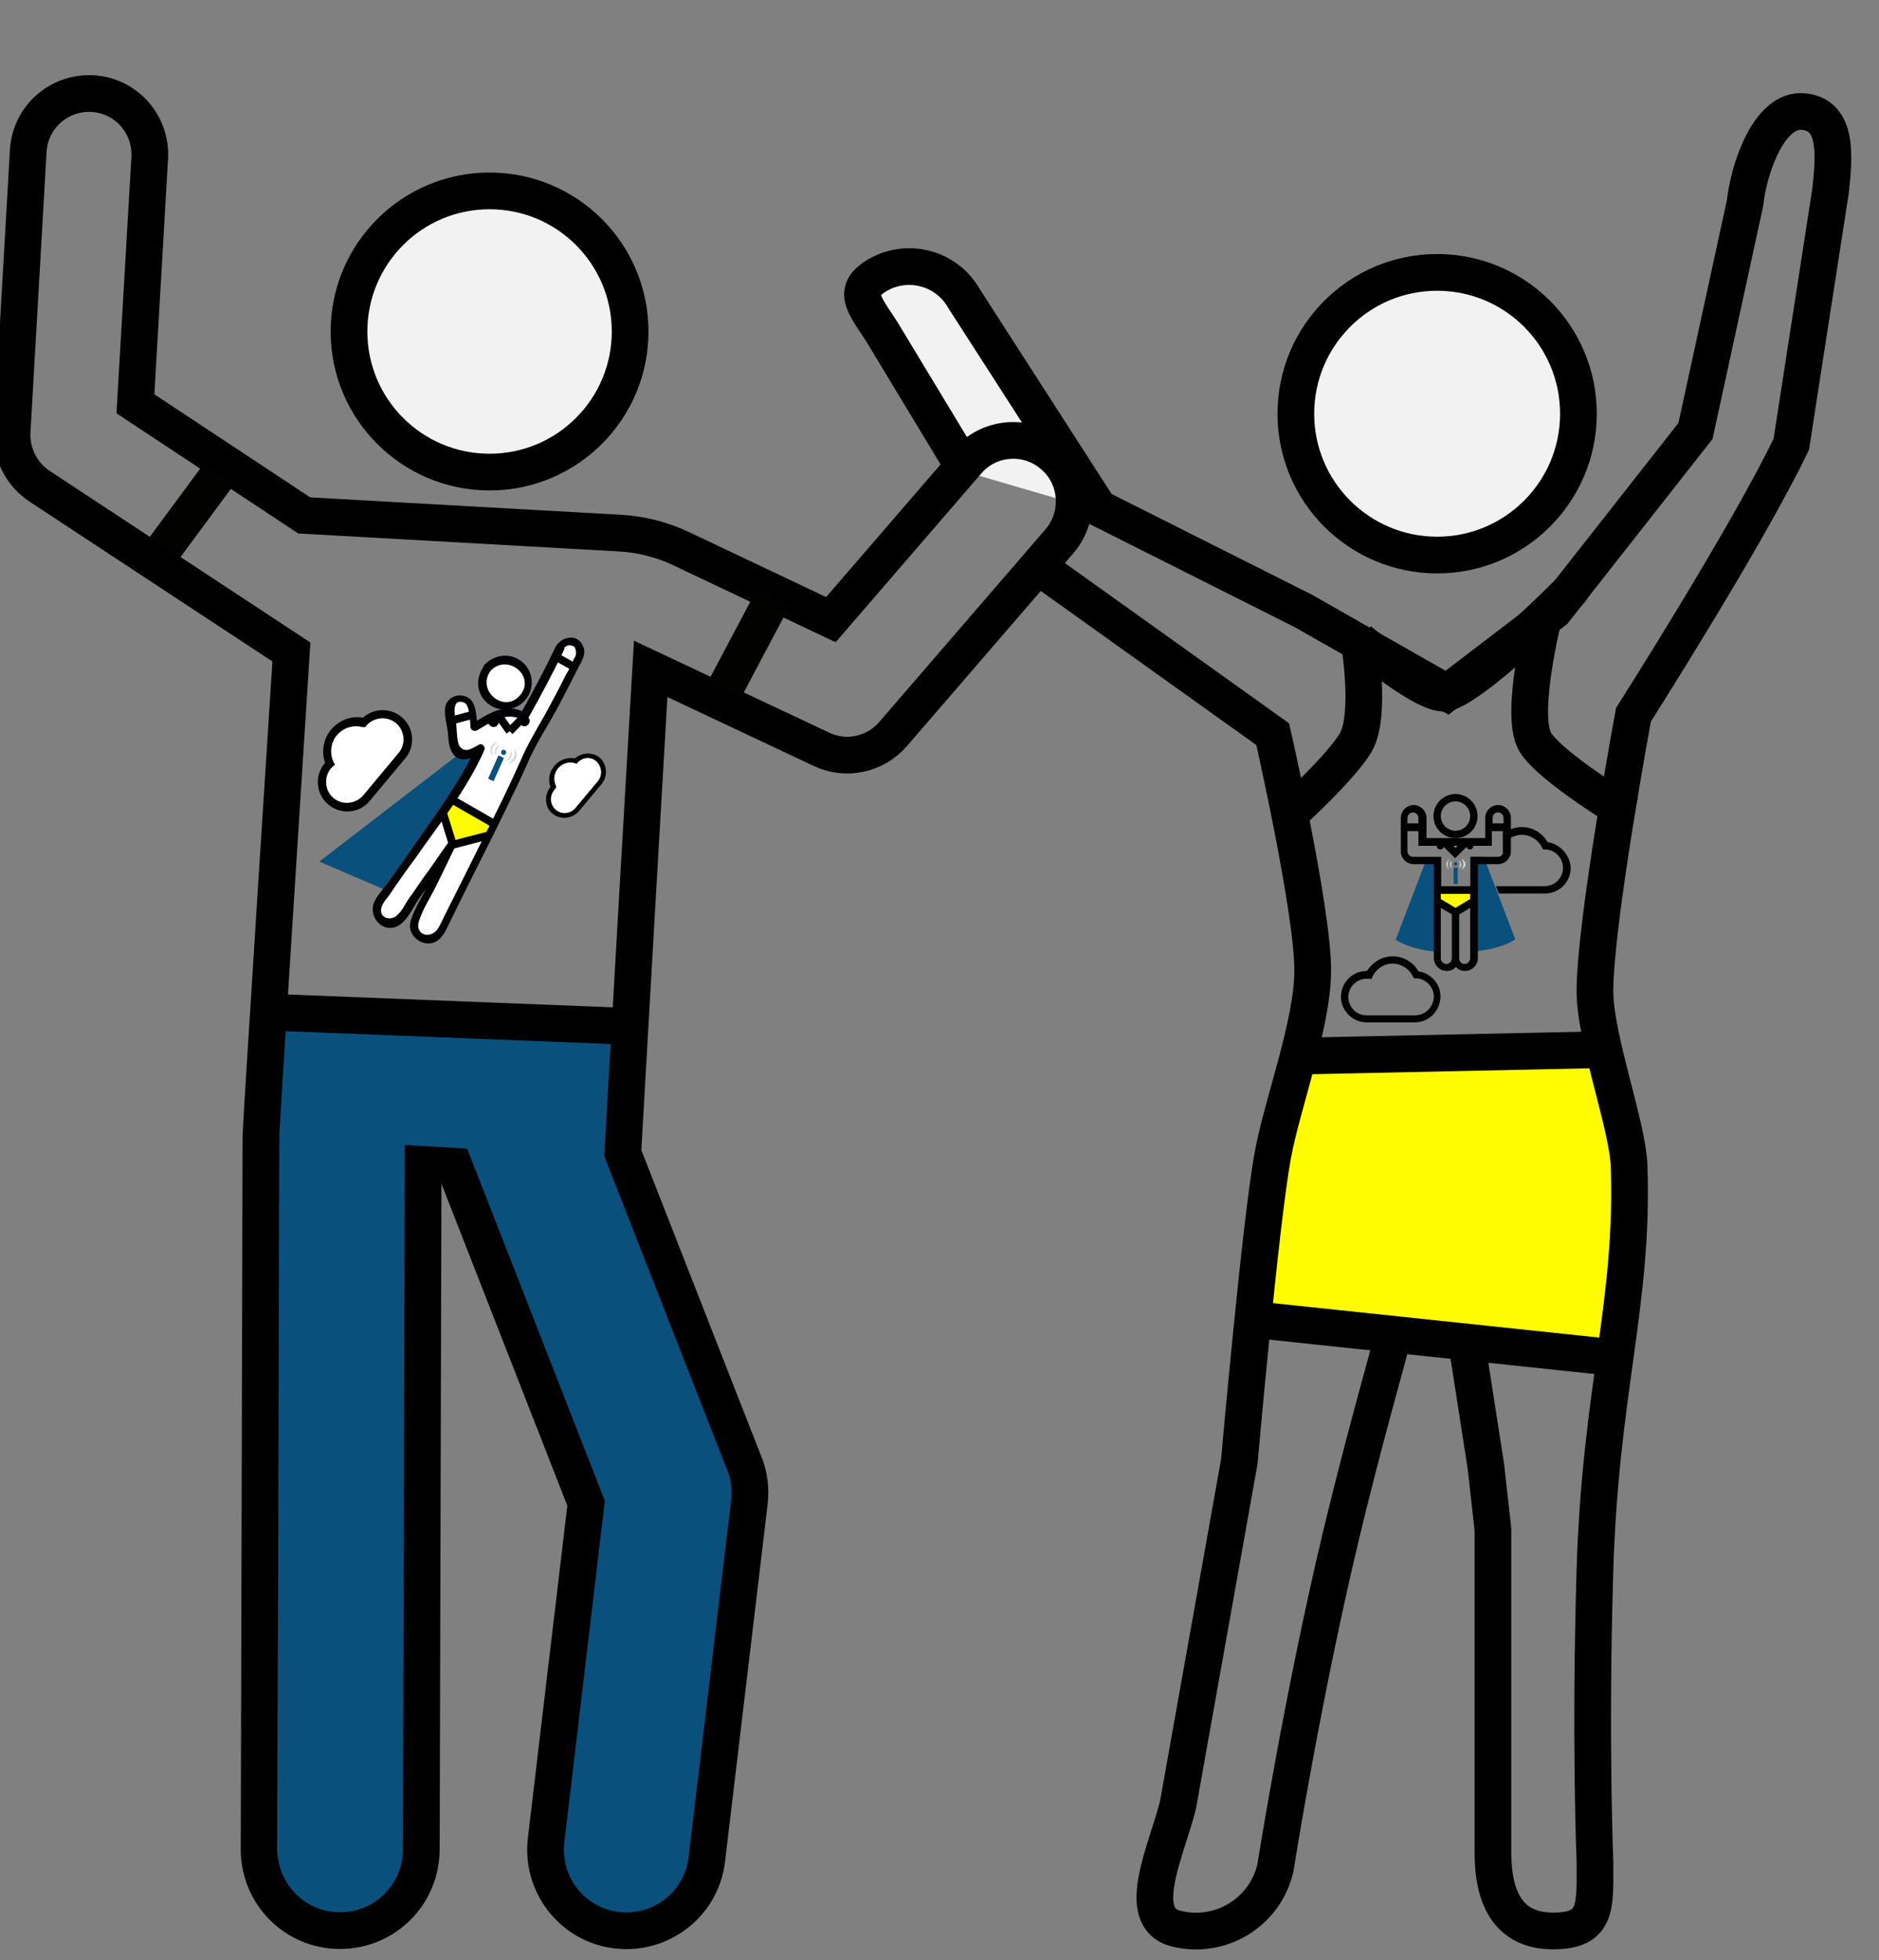 <?xml version="1.0" encoding="utf-8"?>
<!-- Generator: Adobe Illustrator 21.0.0, SVG Export Plug-In . SVG Version: 6.00 Build 0)  -->
<svg version="1.1" xmlns="http://www.w3.org/2000/svg" xmlns:xlink="http://www.w3.org/1999/xlink" x="0px" y="0px"
	 viewBox="0 0 512 534" style="enable-background:new 0 0 512 534;" xml:space="preserve">
<rect x="0" y="0" width="512" height="534" fill="#808080" stroke="none"/>
<style type="text/css">
	.st0{fill:#F2F2F2;stroke:#000000;stroke-width:10;stroke-miterlimit:10;}
	.st1{fill:#FFFC00;}
	.st2{fill:none;stroke:#000000;stroke-width:10;stroke-miterlimit:10;}
	.st3{fill:#0A507C;}
	.st4{fill:none;stroke:#020200;stroke-width:10;stroke-miterlimit:10;}
	.st5{fill:#FFFFFF;}
	.st6{fill:#010002;}
	.st7{fill:none;stroke:#010002;stroke-width:2.154;stroke-miterlimit:10;}
	.st8{fill:none;stroke:#000000;stroke-width:2.154;stroke-miterlimit:10;}
	.st9{fill:#D8D8D8;}
	.st10{fill:#FFF800;}
	.st11{fill:none;stroke:#FFFC00;stroke-width:8;stroke-miterlimit:10;}
</style>
<g id="Layer_1">
	<g>
		<g>
			<path class="st0" d="M300,139.3l-37.4-58.1c-4.7-8.2-15.2-11-23.4-6.3c-8.2,4.7-2.6,9.1,2.2,17.3l22,36.4"/>
		</g>
	</g>
	<g>
		<g>
			<circle class="st0" cx="391.6" cy="112.7" r="38.5"/>
		</g>
	</g>
	<polygon class="st1" points="437.5,288.2 352.4,286.9 341.1,359.4 439.6,369.8 442.3,328.4 	"/>
	<g>
		<g>
			<path class="st2" d="M282.7,154.2l64.1,45.8c0,0,11,48.3,10.9,64.5c-0.1,14.7-8.2,35.7-10.9,50.3c-3.4,18.6-9.1,83.3-9.1,83.3
				L321,491.6c-2.9,12-12.4,30.9-0.4,33.8c12,2.9,24-4.4,26.9-16.4c0,0,7.3-46.4,17.9-90.7c11.2-46.8,25.8-91.7,26.2-104.3
				l13.3,85.6l1.9,17v88c0,12.3,4.1,21.4,16.4,21.4s11.4-6.8,11.4-19.1c0,0-1.4-32.6,0-79.3c1.5-49,10.6-72.7,9.3-110
				c-0.4-11.2-9.3-34.7-9.3-47.6c0-18.8,10.5-75.3,10.5-75.3s31.2-49,43-73.7L498.8,52c1-9.4,2.1-20.6-7.3-21.6
				c-9.4-1-15,15.5-16,24.9L462,117.4l-38.5,49l-29.2,22.3l-39.2-22.3L297,137.2"/>
		</g>
	</g>
	<rect x="373.5" y="304.4" class="st1" width="39.4" height="57"/>
	<rect x="75.7" y="278.6" class="st3" width="36.7" height="242.9"/>
	<rect x="99.5" y="279.5" class="st3" width="69.5" height="36.1"/>
	
		<rect x="104.3" y="337.2" transform="matrix(0.357 0.934 -0.934 0.357 439.675 77.87)" class="st3" width="117.8" height="42.5"/>
	<polygon class="st3" points="187.8,521.6 205.2,406.7 159.5,409.5 151,518.7 168,525.8 	"/>
	<g>
		<g>
			<path class="st2" d="M286.9,124c-6.9-6-17.4-5.2-23.3,1.7l-37.2,43.1l-40.5-19.2c-5.4-2.6-11.3-4.1-17.3-4.4l-85.7-4.8L36.9,110
				l3.9-67c0.5-9.1-6.4-17-15.6-17.5C16,25,8.2,32,7.7,41.1l-4.4,76.5c-0.3,5.9,2.5,11.5,7.4,14.8l68.7,45.2
				c0,0-8.3,129.3-8.3,131.7l-0.5,194.5c0,12.2,9.8,22.1,22,22.1c0,0,0,0,0.1,0c12.2,0,22-9.8,22.1-22l0.5-186.7l8.5,0.5l35.9,91.8
				l-10.9,91.8c-1.4,12.1,7.2,23.1,19.3,24.5c12.1,1.4,23.1-7.2,24.5-19.3l11.6-97.3c0.4-3.6,0-7.3-1.4-10.6l-33.1-84.5
				c0.9-16.4,6.7-116.7,7.6-131.9l46.5,21.9c6.7,3.2,14.7,1.5,19.6-4.2l45.4-52.6C294.6,140.4,293.9,129.9,286.9,124z"/>
		</g>
	</g>
	<g>
		<g>
			<circle class="st0" cx="133.4" cy="90.3" r="38.3"/>
		</g>
	</g>
	<line class="st4" x1="59.7" y1="129.1" x2="44.7" y2="149.4"/>
	<line class="st4" x1="210.8" y1="162.6" x2="197.5" y2="187.7"/>
	<line class="st2" x1="73.1" y1="275.7" x2="171.7" y2="279.6"/>
	<g>
		<g>
			<g>
				<g>
					<g>
						
							<ellipse transform="matrix(0.64 -0.768 0.768 0.64 -93.332 172.618)" class="st5" cx="137.6" cy="186" rx="6.3" ry="6.3"/>
						<path class="st6" d="M133.7,182.7c4.6-4.8,12.4,1.5,8,6.7C137.4,194.5,129.7,188.1,133.7,182.7c0.8-1.2-0.8-2.6-1.7-1.4
							c-2.5,3.2-2.3,7.7,0.9,10.3c3.1,2.6,7.7,2.1,10.3-1c2.5-3,2.2-7.5-0.7-10.1c-3.2-2.9-7.8-2.3-10.6,0.7
							C131.1,182.4,132.8,183.8,133.7,182.7z"/>
					</g>
				</g>
				<path class="st5" d="M152.7,176c-3,6.3-6.2,12.6-9.8,18.7c-0.3-0.3-0.8-0.4-1.2-0.6c-4.8-2.1-10.8,2.6-12.5,3.6
					c-0.3-1.7-0.5-3.4-0.7-5.2c-0.5-3.8-6.5-3.4-6.1,0.6c0.4,3.1,0.9,6.3,1.2,9.5c0.2,1.8,2.2,3.4,4,2.6c1-0.5,2.1-0.9,3-1.4
					c-2.9,6.6-4.8,9.3-4.9,9.4c-7.8,11.1-14.7,21.2-22.4,32.3c-2.7,3.9,3.2,8.5,6,4.4c4.6-6.7,9.2-13.3,13.8-20
					c-3.3,6.8-6.6,13.8-9.9,20.6c-2.2,4.4,4.7,7.5,6.9,3.1c4.2-8.9,21.4-42.2,23.8-49.1c5.1-8.3,9.7-17,13.8-25.8
					C159.9,174.9,154.3,172.5,152.7,176z"/>
				<polygon class="st1" points="120.8,221.2 122.9,217.5 134.8,224.2 132.6,228 				"/>
				<polygon class="st1" points="123.7,229.3 121.3,220.7 133.4,226.4 				"/>
				<g>
					<path class="st3" d="M129.1,206c-0.7,0-4.4-0.3-4.4-0.3L87,234.7l17.7,7.6C104.7,242.3,127.9,210.1,129.1,206z"/>
				</g>
				<g>
					<g>
						<path class="st6" d="M151.5,176c-3,6.3-6.3,12.5-9.8,18.7c0.5-0.1,0.9-0.4,1.4-0.5c-5.3-3.1-10.2,0.3-14.7,3.1
							c0.5,0.3,1.1,0.5,1.7,0.9c-0.4-2.9,0-7.7-3.6-8.6c-2.1-0.6-4.5,0.5-5.1,2.7c-0.5,2,0.3,4.8,0.6,6.9c0.2,1.8,0.2,4.1,1.1,5.6
							c1.9,3.5,5.3,1.8,7.9,0.4c-0.5-0.6-0.9-0.9-1.4-1.5c-3,6.7-6.8,12.2-10.9,18.3c-2.9,4.1-5.9,8.4-8.8,12.6c-1.5,2-2.8,4-4.3,6
							c-1.3,1.8-2.9,3.4-3.7,5.3c-1.4,3.5,1.7,7.8,5.6,6.7c3.1-0.8,5-5.4,6.6-7.7c3.4-4.7,6.5-9.4,9.9-14.1
							c-0.6-0.3-1.2-0.8-1.8-1.2c-1.7,3.4-3.3,6.8-5,10.3c-1.6,3.5-4.2,7.3-5.3,11c-0.8,2.7,1,5.3,3.8,6c3.2,0.6,4.9-1.6,6.1-4.1
							c1.6-3.3,3.2-6.5,4.8-9.8c4.3-8.6,8.6-17,12.7-25.6c1.6-3.2,3-6.3,4.5-9.6c2.1-5,5.1-9.5,7.7-14.2c2.1-3.9,4.1-7.8,6.1-11.8
							c1-1.8,2.3-3.9,1.2-5.9C157.5,172.7,153.3,173.2,151.5,176c-0.8,1.2,1.3,2,1.9,0.8c1-1.2,2-1.3,3.1-0.6
							c0.7,1.2,0.6,2.4-0.2,3.4c-0.5,1.7-1.7,3.4-2.5,5c-1.6,3.3-3.4,6.5-5.2,9.9c-2.4,4.2-4.8,8.2-6.7,12.6
							c-3.1,7-6.5,13.9-9.9,20.6c-3.6,7.3-7.3,14.6-10.9,21.8c-0.6,1.2-1.1,2.4-1.8,3.5c-1.9,2.9-6.2,1.8-5.2-1.9
							c1.1-3.6,3.4-6.9,5-10.3c1.7-3.4,3.3-6.8,5-10.3c0.5-1.1-1-2.2-1.8-1.2c-2.4,3.3-4.6,6.7-7,9.9c-1.3,1.8-2.4,3.6-3.7,5.3
							c-1.1,1.5-2.1,3.9-3.6,5c-1.2,1-3.2,0.9-4-0.5c-0.7-2.1,1-3.7,2.1-5.2c2.3-3.4,4.6-6.7,7-9.9c6.7-9.6,14.1-18.8,18.9-29.6
							c0.3-0.8-0.5-1.9-1.4-1.5c-1.6,0.8-3.6,2.5-5.2,0.7c-1-1-0.9-4.9-1.1-6.3c-0.1-1.2-1.8-7.3,2.2-5.8c1.5,0.5,1.6,5.3,1.7,6.7
							c0.1,0.8,1,1.2,1.7,0.9c4-2.3,8.1-5.4,12.6-2.8c0.5,0.3,1.2-0.1,1.4-0.5c3.4-6.1,6.8-12.4,9.8-18.7
							C154.2,175.5,152.2,174.7,151.5,176z"/>
					</g>
				</g>
			</g>
		</g>
		<line class="st7" x1="123.7" y1="196.1" x2="128.8" y2="194.7"/>
		<line class="st7" x1="151.5" y1="178.9" x2="156.1" y2="181.5"/>
		<line class="st7" x1="142.8" y1="195.2" x2="138.9" y2="199.2"/>
		<line class="st7" x1="135.6" y1="194.6" x2="138.9" y2="199.2"/>
		<g>
			<g>
				<path class="st6" d="M133.4,197.5c0.1,0.1,0.1,0.1,0.2,0.2c1.4,1.2,3.3-1,1.8-2.2c-0.1-0.1-0.1-0.1-0.2-0.2
					C133.9,194.1,132,196.3,133.4,197.5L133.4,197.5z"/>
			</g>
		</g>
		<g>
			<g>
				<path class="st6" d="M141.8,197.3c0.1,0.1,0.1,0.1,0.2,0.2c1.4,1.2,3.3-1,1.8-2.2c-0.1-0.1-0.1-0.1-0.2-0.2
					C142.2,193.9,140.4,196.1,141.8,197.3L141.8,197.3z"/>
			</g>
		</g>
		<g>
			<path d="M98.9,195.5c-3.2-0.6-6.6,0.7-8.7,3.3c-2.1,2.5-2.7,6-1.6,9c0,0,0,0-0.1,0.1c-2.9,3.4-2.4,8.5,1,11.3
				c3.4,2.8,8.5,2.4,11.3-1.1l9.6-11.5c2.9-3.4,2.4-8.5-1-11.3C106.3,192.7,101.8,192.9,98.9,195.5z M108.6,205.1L99,216.6
				c-2,2.4-5.7,2.8-8.1,0.8s-2.7-5.7-0.7-8.1l0.4-0.4l0.7-0.6l-0.4-0.7c-1.1-2.4-0.8-5.3,0.9-7.3c1.7-2,4.4-2.9,7-2.2l0.7,0l0.5-0.6
				c2-2.2,5.6-2.5,7.9-0.5C110.3,199,110.7,202.7,108.6,205.1z"/>
			<path class="st5" d="M107.9,197c2.4,2,2.7,5.7,0.7,8.1L99,216.6c-2,2.4-5.7,2.8-8.1,0.8s-2.7-5.7-0.7-8.1l0.4-0.4l0.7-0.6
				l-0.4-0.7c-1.1-2.4-0.8-5.3,0.9-7.3c1.7-2,4.4-2.9,7-2.2l0.7,0l0.5-0.6C102.1,195.3,105.6,195.1,107.9,197z"/>
			<path d="M156.6,206.6c-2.1-0.4-4.2,0.4-5.6,2.1c-1.4,1.7-1.7,3.8-1,5.7c-0.9,1.1-1.3,2.5-1.2,3.7c0.1,1.4,0.6,2.6,1.7,3.5
				c2.2,1.8,5.4,1.5,7.3-0.7l6.1-7.3c1.8-2.2,1.6-5.4-0.6-7.3C161.4,204.8,158.5,205,156.6,206.6z M162.8,212.8l-6.1,7.3
				c-1.3,1.5-3.6,1.9-5.3,0.5c-1.5-1.3-1.8-3.6-0.5-5.3l0.6-0.8l-0.1-0.5c-0.7-1.6-0.5-3.4,0.6-4.7s2.9-1.9,4.6-1.4l0.4,0.2l0.3-0.3
				c1.4-1.5,3.5-1.6,5-0.4C164,208.9,164.1,211.2,162.8,212.8z"/>
			<path class="st5" d="M162.4,207.3c1.7,1.6,1.8,3.9,0.5,5.5l-6.1,7.3c-1.3,1.5-3.6,1.9-5.3,0.5c-1.5-1.3-1.8-3.6-0.5-5.3l0.6-0.8
				l-0.1-0.5c-0.7-1.6-0.5-3.4,0.6-4.7s2.9-1.9,4.6-1.4l0.4,0.2l0.3-0.3C158.8,206.2,160.9,206.1,162.4,207.3z"/>
			<line class="st8" x1="123.3" y1="217.9" x2="134.8" y2="224.5"/>
			<line class="st8" x1="123.4" y1="230.1" x2="133.4" y2="227.5"/>
			<line class="st8" x1="120.6" y1="221.1" x2="123.4" y2="230.1"/>
			<path class="st3" d="M133,212.1c0.9-2,1.8-4.1,2.8-6.3c0.2,0,1.4,0.6,1.5,0.7c-0.9,2-1.8,4.1-2.8,6.3
				C134.5,212.8,133.5,212.4,133,212.1z"/>
			<g>
				<path class="st9" d="M138.5,208c0.1-0.1,0.1-0.1,0.2-0.2c0.4-0.2,0.7-0.6,0.9-0.9c0.5-0.6,0.7-1.3,0.7-2c0-0.4,0-0.7-0.1-1l0,0
					l0.1,0.1c0.2,0.4,0.4,0.9,0.5,1.4c0.1,0.8-0.3,1.7-0.9,2C139.6,207.8,139.1,208,138.5,208C138.6,208.1,138.5,208,138.5,208
					L138.5,208z"/>
				<path class="st9" d="M135.9,202.1c-0.1,0.1-0.3,0.1-0.4,0.2c-0.4,0.2-0.7,0.6-1,1c-0.3,0.3-0.4,0.6-0.4,1.2s0,0.9,0.1,1.4l0,0.2
					l0,0l-0.1-0.1c-0.2-0.4-0.4-0.9-0.5-1.4c0-0.4,0-0.7,0.1-1c0.2-0.4,0.4-0.6,0.7-0.9C134.8,202.3,135.3,202.2,135.9,202.1
					C135.8,202,135.9,202.1,135.9,202.1L135.9,202.1z"/>
				<path class="st9" d="M137.9,207.2c0.8-0.8,1.4-1.7,1.3-2.9c0.2,0.2,0.3,1,0.2,1.5C139.3,206.6,138.8,207,137.9,207.2z"/>
				<path class="st9" d="M136.3,203c-0.8,0.8-1.3,1.8-1.3,2.9c-0.2-0.4-0.4-1.1-0.1-1.6C135.1,203.5,135.6,203.2,136.3,203z"/>
			</g>
			
				<ellipse transform="matrix(0.408 -0.913 0.913 0.408 -105.827 246.608)" class="st3" cx="137.2" cy="204.9" rx="0.7" ry="0.7"/>
		</g>
	</g>
	<g>
		<g>
			<path class="st3" d="M392.6,259.4l-1.1-0.1c-7-0.7-10.4-2.8-10.5-2.9l-0.7-0.4l8.6-22.5h3.7V259.4z"/>
			<path class="st3" d="M400.6,259.4v-26h3.7l8.6,22.5l-0.7,0.4c-0.1,0.1-3.5,2.2-10.5,2.9L400.6,259.4z"/>
		</g>
		<g>
			<path d="M402.6,222.3c0-3.3-2.7-6-6-6s-6,2.7-6,6s2.7,6,6,6S402.6,225.7,402.6,222.3z M396.6,226.3c-2.2,0-4-1.8-4-4
				c0-2.2,1.8-4,4-4s4,1.8,4,4C400.6,224.5,398.8,226.3,396.6,226.3z"/>
			<ellipse class="st10" cx="396.7" cy="244.8" rx="5.2" ry="2.9"/>
			<path d="M421.7,229.4c-1.4-2.5-4.1-4.1-7-4.1c-1.1,0-2.1,0.2-3,0.6v-3.1c0-1.9-1.6-3.5-3.5-3.5s-3.5,1.6-3.5,3.5v5.5h-8h-8v-5.5
				c0-1.9-1.6-3.5-3.5-3.5s-3.5,1.6-3.5,3.5v9.1c0,1.9,1.6,3.5,3.5,3.5h5.5V261c0,1.9,1.6,3.5,3.5,3.5c1,0,1.9-0.4,2.5-1.1
				c0.6,0.7,1.5,1.1,2.5,1.1c1.9,0,3.5-1.6,3.5-3.5v-25.6h5.5c1.9,0,3.5-1.6,3.5-3.5v-3.7c0.9-0.5,1.9-0.8,3-0.8
				c2.3,0,4.5,1.4,5.5,3.5l0.3,0.5l0.6,0c2.7,0.1,4.8,2.4,4.8,5c0,2.8-2.3,5-5,5h-13.3l0.8,2h12.6c3.9,0,7-3.2,7-7
				C427.8,232.9,425.1,229.9,421.7,229.4z M408.2,221.3c0.8,0,1.5,0.7,1.5,1.5v1.5h-3v-1.5C406.7,222,407.3,221.3,408.2,221.3z
				 M397.2,230.4l-0.6,0.6l-0.6-0.6H397.2z M385,221.3c0.8,0,1.5,0.7,1.5,1.5v1.5h-3v-1.5C383.5,222,384.2,221.3,385,221.3z
				 M400.6,244.9l-4,2.4l-4-2.4v-1.4h8V244.9z M394.1,262.6c-0.8,0-1.5-0.7-1.5-1.5v-13.8l3,1.8v12
				C395.6,261.9,394.9,262.6,394.1,262.6z M399.1,262.6c-0.8,0-1.5-0.7-1.5-1.5v-12l3-1.8V261C400.6,261.9,399.9,262.6,399.1,262.6z
				 M408.2,233.4h-7.5v8h-8v-8H385c-0.8,0-1.5-0.7-1.5-1.5v-5.5h3v4h5c0,0.6,0.5,1,1,1c0.4,0,0.8-0.3,0.9-0.7l3.1,3.1l3.1-3.1
				c0.1,0.4,0.5,0.7,0.9,0.7c0.6,0,1-0.5,1-1h5v-4h3v5.5C409.7,232.7,409,233.4,408.2,233.4z"/>
			<path d="M386.5,264.6c-1.4-2.5-4.1-4.1-7-4.1c-2.9,0-5.5,1.6-7,4c0,0-0.1,0-0.1,0c-3.9,0-7,3.2-7,7c0,3.9,3.2,7,7,7h13.1
				c3.9,0,7-3.2,7-7C392.6,268.1,389.9,265.1,386.5,264.6z M385.5,276.6h-13.1c-2.8,0-5-2.3-5-5c0-2.8,2.3-5,5-5c0.2,0,0.4,0,0.6,0
				l0.7,0.1l0.3-0.7c1-2.1,3.1-3.5,5.5-3.5c2.3,0,4.5,1.4,5.5,3.5l0.3,0.5l0.6,0c2.7,0.1,4.8,2.4,4.8,5
				C390.6,274.4,388.3,276.6,385.5,276.6z"/>
		</g>
		<path class="st3" d="M396.1,240.8c0-1.5,0-3,0-4.5c0.1,0,0.9,0,1.1,0c0,1.5,0,3,0,4.5C397.1,240.8,396.4,240.8,396.1,240.8z"/>
		<g>
			<path class="st9" d="M398.2,236.9c0-0.1,0.1-0.1,0.1-0.2c0.2-0.2,0.3-0.5,0.4-0.7c0.1-0.5,0.1-0.9-0.1-1.4
				c-0.1-0.2-0.2-0.4-0.3-0.6c0,0,0,0,0,0c0,0,0.1,0,0.1,0c0.3,0.2,0.5,0.4,0.7,0.7c0.3,0.4,0.3,1,0,1.5
				C398.8,236.5,398.5,236.7,398.2,236.9C398.2,236.9,398.2,236.9,398.2,236.9L398.2,236.9z"/>
			<path class="st9" d="M395,234c-0.1,0.1-0.1,0.2-0.2,0.3c-0.2,0.3-0.3,0.6-0.3,0.9c-0.1,0.3,0,0.5,0,0.8c0.1,0.3,0.2,0.6,0.4,0.8
				c0,0,0,0.1,0.1,0.1l0,0c0,0-0.1,0-0.1-0.1c-0.3-0.2-0.5-0.4-0.6-0.7c-0.1-0.2-0.2-0.4-0.2-0.6c0-0.3,0.1-0.5,0.2-0.7
				C394.5,234.4,394.7,234.2,395,234C395,234,395,234,395,234L395,234z"/>
			<path class="st9" d="M397.6,236.5c0.3-0.7,0.3-1.4,0-2.1c0.2,0.1,0.5,0.5,0.5,0.8C398.3,235.7,398.1,236.2,397.6,236.5z"/>
			<path class="st9" d="M395.6,234.4c-0.3,0.7-0.3,1.4,0,2.1c-0.3-0.2-0.5-0.5-0.5-0.9C395,235.1,395.2,234.7,395.6,234.4z"/>
		</g>
		<circle class="st3" cx="396.6" cy="235.3" r="0.5"/>
	</g>
	<path class="st11" d="M104.1,307.7"/>
</g>
<g id="Livello_2">
	<line class="st2" x1="353.2" y1="287.7" x2="438" y2="285.9"/>
	<path class="st2" d="M420.7,167.8c0,0-6.8,26.8-2.4,34.3c4.1,6.9,25.5,19.7,25.5,19.7"/>
	<path class="st2" d="M370.3,174.4c0,0,3.5,20.4-0.9,27.9c-4.1,6.9-18,19.5-18,19.5"/>
	<path class="st2" d="M370.3,174.4c0,0,18.9,16.1,24.1,14.3c9.8-3.5,36.1-30.4,33.5-27.8"/>
	<line class="st2" x1="439.6" y1="369.8" x2="341.1" y2="359.4"/>
	<path class="st2" d="M346.7,259.4"/>
</g>
</svg>
